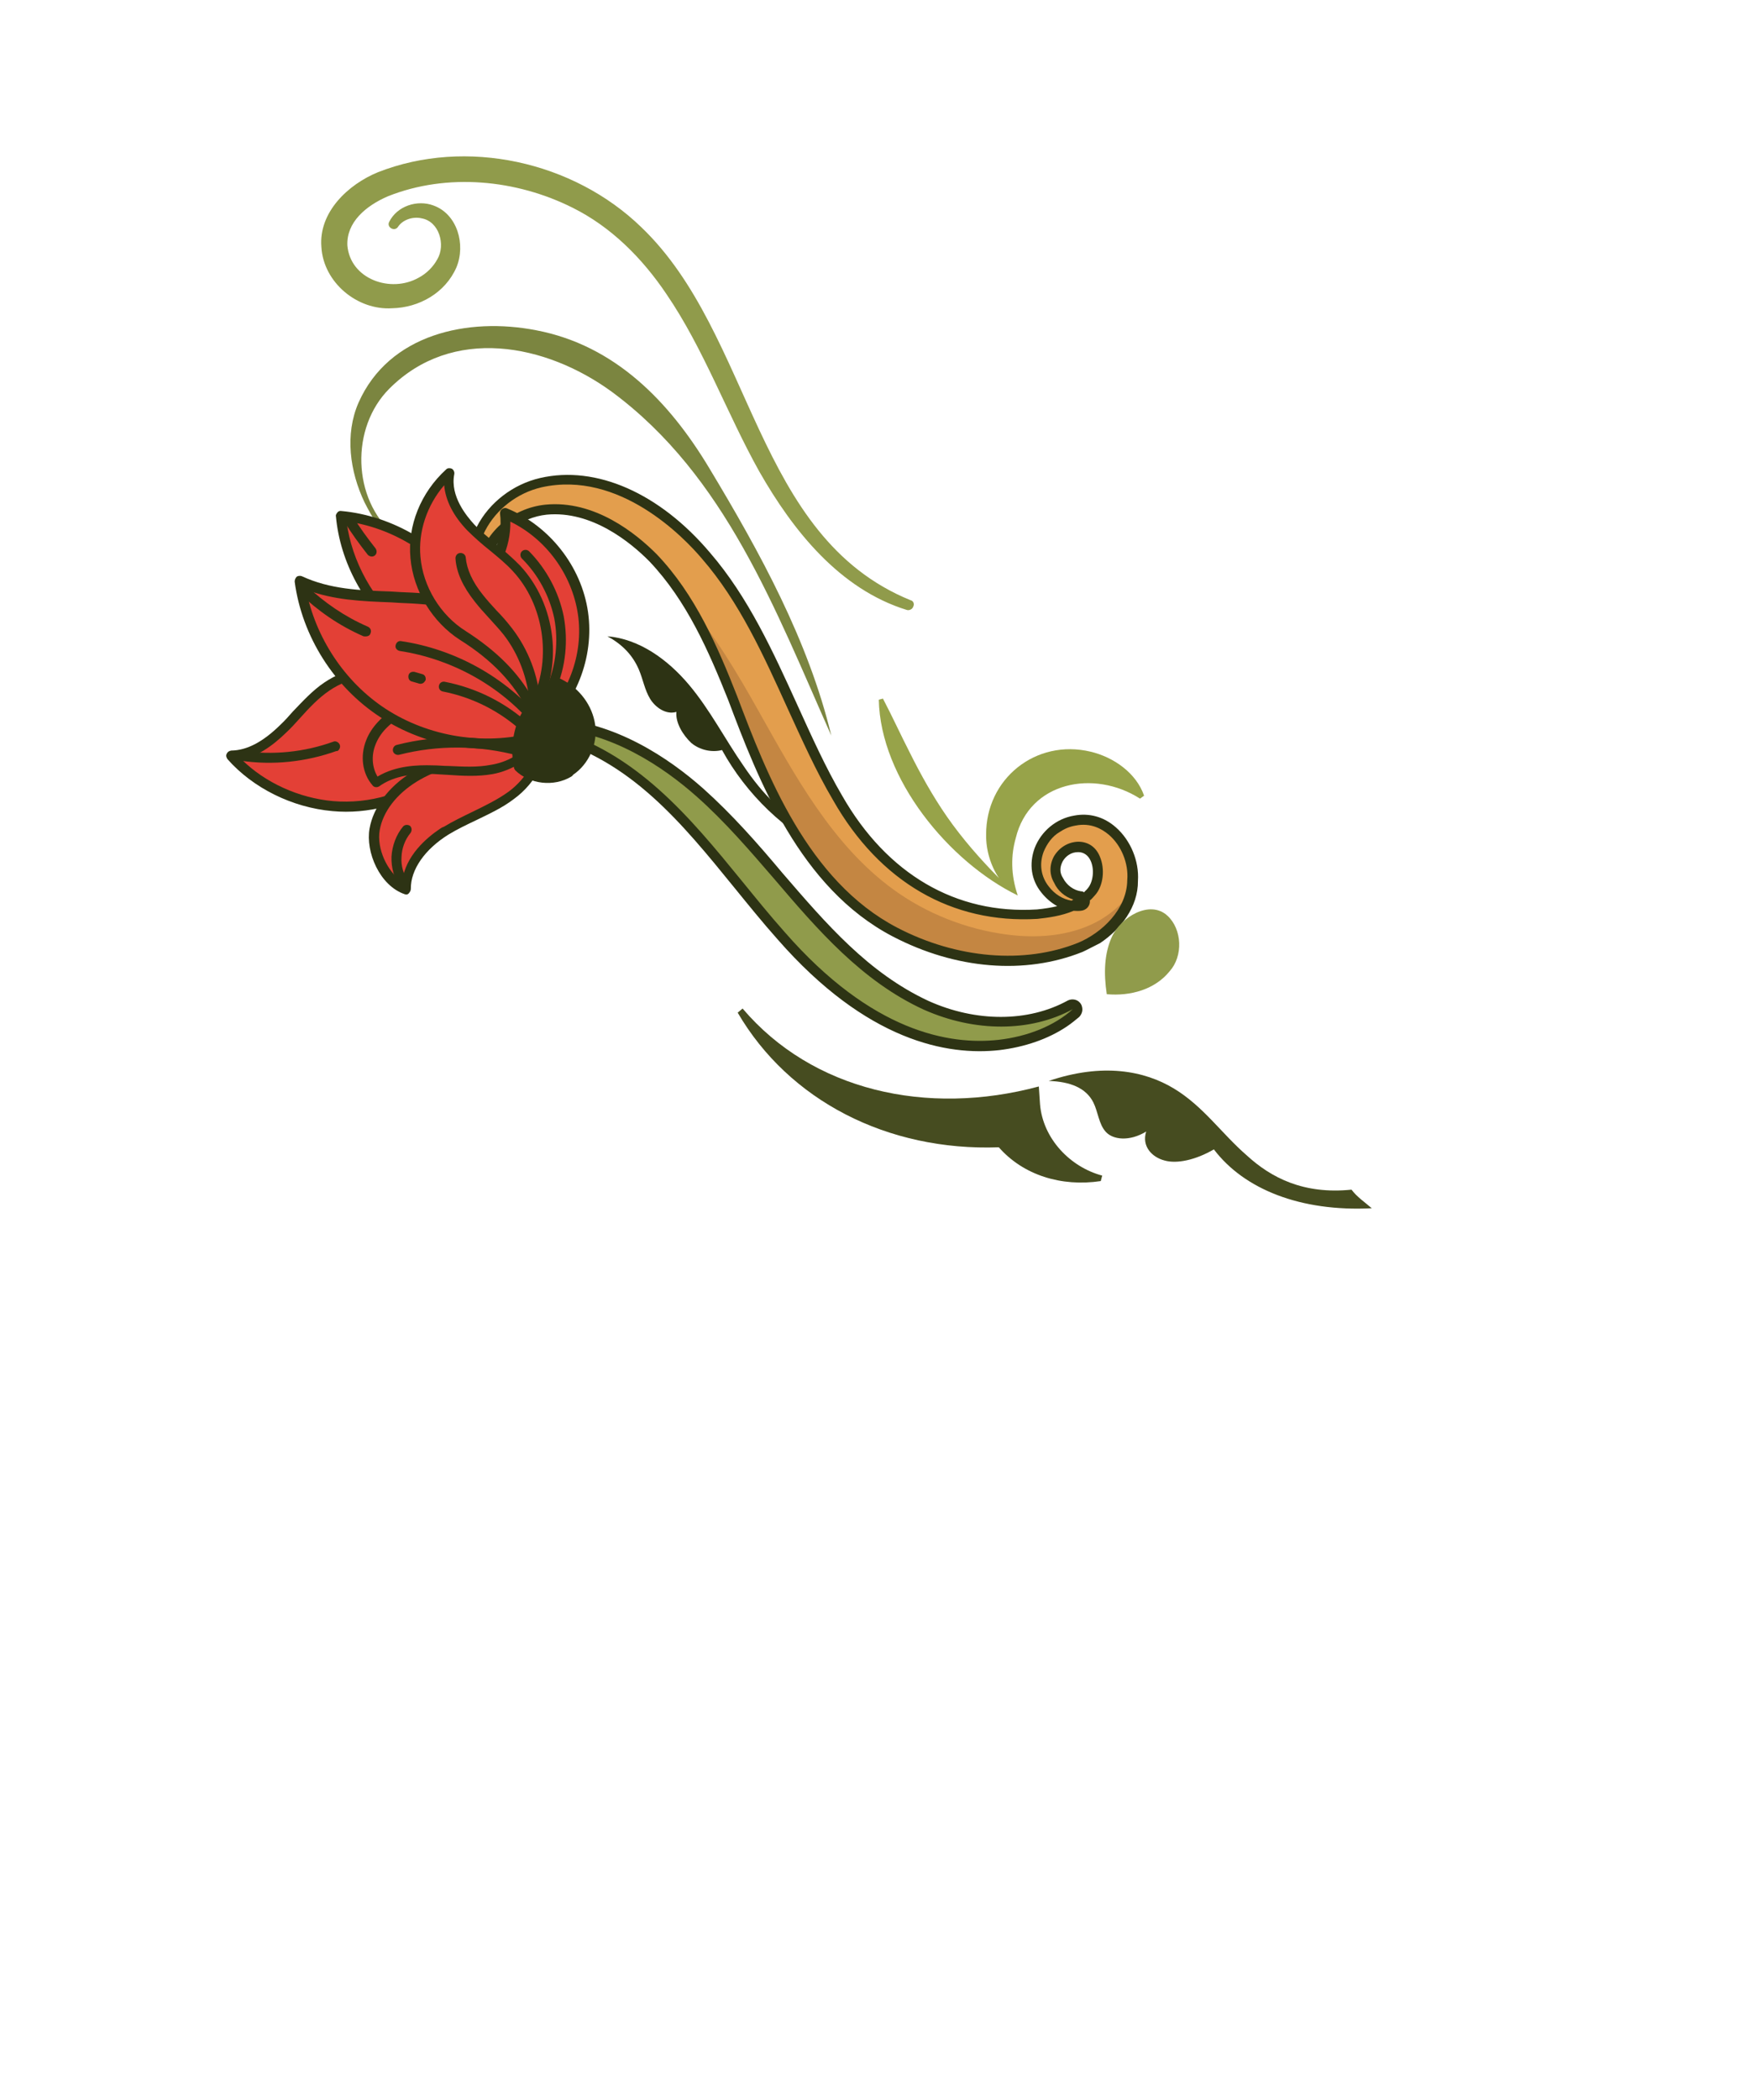 <?xml version="1.0" encoding="UTF-8"?> <svg xmlns="http://www.w3.org/2000/svg" width="614" height="734" viewBox="0 0 614 734" fill="none"><path d="M192.478 256.529C229.255 266.617 248.742 299.959 273.206 327.205C292.105 348.693 319.112 368.737 349.416 365.444C359.226 364.331 369.122 360.838 376.332 354.295C377.107 353.563 377.053 352.542 376.564 351.816C375.93 351.187 375.2 351.044 374.376 351.388C358.72 359.815 339.765 358.636 323.991 351.515C290.397 336.117 272.411 301.554 244.851 277.237C230.656 264.618 212.534 254.01 193.143 253.124C190.907 252.94 190.435 256.003 192.478 256.529Z" fill="#909B4B"></path><path d="M349.468 367.089C331.402 369.113 303.101 364.089 271.846 328.322C266.67 322.514 261.589 316.22 256.703 310.217C238.187 287.415 220.551 265.92 192.044 258.079C190.244 257.601 189.168 256.002 189.5 254.3C189.735 252.453 191.236 251.232 193.131 251.223C214.902 252.195 233.86 264.987 245.909 275.671C256.007 284.712 264.992 294.924 273.589 305.186C289.023 323.095 303.626 340.084 324.563 349.854C341.262 357.408 359.579 357.327 373.296 349.783C374.702 349.048 376.549 349.283 377.575 350.493C378.209 351.122 378.505 352.189 378.461 353.064C378.416 353.939 377.983 354.864 377.354 355.499C375.999 356.622 374.643 357.746 373.045 358.822C366.505 363.224 358.257 366.03 349.468 367.089ZM192.952 254.722C222.53 262.899 241.289 285.749 259.414 307.97C264.3 313.973 269.283 320.122 274.459 325.929C304.787 360.632 331.871 365.419 349.16 363.495C359.358 362.332 368.671 358.598 375.107 352.788C360.275 360.871 340.84 360.86 323.07 352.971C301.404 343.058 285.873 325.004 270.878 307.433C262.234 297.414 253.393 287.104 243.491 278.354C231.979 268.153 213.703 255.747 192.952 254.722C192.806 254.82 192.806 254.82 192.952 254.722Z" fill="#2D3314"></path><path d="M472.562 415.869C455.791 417.593 444.433 411.695 435.913 403.865C427.12 396.242 420.787 386.754 410.46 380.514C400.133 374.274 385.539 371.488 366.697 377.86C374.201 378.107 379.73 380.29 382.297 385.379C383.973 388.724 384.177 392.967 386.673 395.691C389.169 398.415 394.883 399.139 400.773 395.553C399.125 400.76 402.847 404.533 407.15 405.667C411.559 406.941 418.172 405.445 424.441 401.791C435.025 415.75 454.778 423.637 479.644 422.371C477.086 420.134 474.573 418.522 472.562 415.869Z" fill="#464C20"></path><path d="M284.991 290.129C274.429 286.047 266.324 277.142 259.965 267.696C253.461 258.348 248.266 248.119 240.89 239.357C233.514 230.596 223.57 223.352 212.391 222.43C217.407 225.177 221.116 228.804 223.375 234.042C224.848 237.485 225.398 241.127 227.307 244.276C229.216 247.426 233.017 249.936 236.511 248.851C236.139 252.691 238.831 257.004 241.709 259.712C244.636 262.177 248.867 263.13 252.458 262.191C260.933 277.604 274.499 290.856 290.469 298.268C288.512 295.361 286.802 293.134 284.991 290.129Z" fill="#2D3314"></path><path d="M318.356 209.81C263.644 187.508 263.525 117.056 224.293 79.478C200.528 56.408 163.03 48.072 132.133 60.211C121.706 64.484 111.351 74.199 112.377 86.39C113.113 98.777 124.963 108.539 137.106 107.756C146.483 107.568 155.692 102.426 159.588 93.468C162.905 85.534 159.942 74.857 151.571 71.834C145.926 69.721 138.794 71.988 136.049 77.636C135.183 79.486 137.911 81.029 139.118 79.372C140.758 76.789 144.397 75.607 147.413 76.322C153.637 77.412 155.812 85.662 152.967 90.534C151.569 93.164 149.199 95.604 146.388 97.074C136.598 102.608 122.436 97.569 121.46 85.767C121.133 77.751 127.813 71.988 135.669 68.6C156.331 60.394 180.489 62.716 200.26 72.637C213.603 79.283 224.486 90.118 232.997 102.762C246.055 121.847 254.124 144.502 265.536 164.907C277.288 185.504 293.608 205.984 317.06 213.216C317.887 213.504 319.002 212.965 319.29 212.138C319.868 211.115 319.329 210 318.356 209.81Z" fill="#909B4B"></path><path d="M168.892 197.647C170.641 186.756 180.568 179.229 190.767 178.066C205.045 176.691 218.444 184.988 228.254 194.856C241.337 208.646 248.847 225.764 256.167 243.855C267.574 273.977 282.066 309.624 312.893 325.618C332.569 336.026 356.781 339.368 377.733 330.966C386.802 327.184 395.896 318.106 395.946 307.514C396.821 296.578 388.02 284.13 375.932 286.565C364.814 288.558 358.216 301.657 365.544 310.662C368.476 314.39 373.152 316.944 377.912 316.486C379.854 316.234 380.036 313.367 377.945 313.085C374.493 312.663 371.665 310.343 370.195 307.531C367.062 302.249 371.6 295.816 377.042 295.743C384.719 295.854 385.594 306.88 381.534 311.514C377.233 316.732 370.195 318.512 362.618 319.178C331.725 320.967 307.747 304.797 292.909 278.674C277.193 251.875 268.103 218.293 246.859 193.948C232.89 177.587 211.448 163.301 189.12 168.405C180.238 170.582 172.296 176.351 168.154 184.629C166.13 188.525 165.228 193.145 165.636 197.516C165.689 198.536 166.567 199.213 167.489 199.014C168.219 199.157 168.847 198.522 168.892 197.647Z" fill="#E39E4D"></path><path d="M240.181 210.69C249.949 222.064 257.831 235.342 265.226 248.525C278.058 271.353 291.04 295.346 312.245 310.849C323.847 319.3 337.67 324.777 351.817 326.658C362.513 328.116 373.782 327.289 383.332 322.339C387.985 319.84 392.197 316.372 395.19 312.034C393.236 320.74 385.397 327.917 377.588 331.062C356.636 339.464 332.424 336.122 312.748 325.714C281.823 309.575 267.429 274.073 256.023 243.95C251.5 232.212 246.64 220.913 240.181 210.69Z" fill="#C48642"></path><path d="M378.519 332.76C358.391 340.818 334.283 338.884 312.173 327.37C279.64 310.412 265.089 272.481 254.617 244.687C247.836 227.711 240.178 210.06 227.095 196.27C220.457 189.546 206.851 178.431 191.164 179.91C182.276 180.824 172.539 187.379 170.838 198.027C170.65 199.631 169.393 200.9 167.741 200.956C165.799 201.208 164.189 199.757 163.937 197.815C163.577 193.2 164.527 188.337 166.743 184.1C171.03 175.724 179.358 169.274 188.872 167.093C208.433 162.585 230.632 172.349 248.265 193.212C261.647 208.701 270.382 227.951 278.772 246.377C283.63 257.045 288.636 268.246 294.511 278.229C310.132 305.515 334.246 319.692 362.613 317.914C365.187 317.66 367.663 317.26 369.653 316.765C367.608 315.608 365.657 313.965 364.142 312.028C360.576 307.671 359.773 302.087 361.741 296.539C364.046 290.553 369.323 286.156 375.586 285.108C380.829 284.113 385.985 285.499 390.181 289.222C395.351 293.766 398.347 301.041 397.892 307.894C397.982 317.125 391.797 324.878 384.676 329.671C382.446 330.75 380.459 331.876 378.519 332.76ZM364.904 297.788C363.32 302.023 363.971 306.441 366.707 309.879C368.711 312.542 371.635 314.376 374.698 314.848C374.843 314.75 375.134 314.554 375.279 314.456C372.311 313.498 369.824 311.371 368.597 308.607C366.883 305.748 366.917 302.347 368.507 299.376C370.388 296.209 373.538 294.3 377.084 294.236C380.485 294.269 383.166 296.055 384.541 299.353C386.456 303.766 385.802 309.697 382.901 312.916C382.272 313.551 381.741 314.331 381.014 314.82C381.014 314.82 381.014 314.82 381.112 314.965C381.121 316.86 379.718 318.227 377.92 318.38C377.144 318.481 376.269 318.436 375.394 318.392C371.126 320.208 366.465 320.812 362.725 321.217C332.851 322.954 307.569 308.296 291.311 279.75C285.338 269.622 280.332 258.42 275.377 247.607C267.084 229.326 258.545 210.366 245.457 195.314C239.204 187.908 216.554 164.298 189.372 170.346C180.781 172.328 173.47 178.094 169.616 185.545C167.785 189.1 166.833 193.332 167.19 197.314C168.94 186.423 178.861 177.633 190.711 176.414C207.952 174.734 222.435 186.525 229.61 193.732C243.132 207.86 250.938 226.046 257.769 243.41C268.094 270.67 282.399 307.922 313.665 324.254C334.509 335.142 358.229 337.126 376.998 329.56C385.243 326.122 394.049 317.871 394.15 307.667C394.658 301.835 392.104 295.529 387.665 291.759C385.276 289.778 381.427 287.511 376.039 288.604C373.951 288.954 372.157 289.739 370.413 290.913C367.99 292.333 366.106 294.868 364.904 297.788ZM371.576 301.111C370.564 303.059 370.427 305.052 371.699 306.941C372.973 309.462 375.411 311.2 377.987 311.578C378.376 311.527 378.717 311.72 379.058 311.913C379.396 311.474 379.832 311.181 380.17 310.742C382.249 308.498 382.764 303.928 381.341 300.873C380.458 298.934 378.898 297.872 377.003 297.88C375.74 297.886 374.672 298.182 373.655 298.867C372.928 299.356 372.154 300.088 371.576 301.111Z" fill="#2D3314"></path><path d="M386.991 347.542C385.89 340.259 386.102 333.358 388.749 327.564C391.876 320.602 402.052 314.386 408.248 320.141C413.371 324.928 413.704 334.207 409.014 339.475C403.844 345.912 395.303 348.282 386.991 347.542Z" fill="#909B4B"></path><path d="M290.674 257.159C270.944 212.789 253.634 166.367 214.05 137.05C190.75 120.003 158.12 113.88 136.159 135.842C122.518 149.459 123.066 174.431 137.893 187.046C138.429 187.53 138.773 188.354 138.388 189.036C138.1 189.863 137.275 190.207 136.546 190.065C133.125 185.61 130.042 180.716 127.493 175.674C122.294 164.814 120.536 151.849 125.346 140.798C135.976 116.748 163.645 110.794 187.474 115.45C215.095 120.72 234.084 140.46 247.986 163.623C265.804 193.231 282.655 223.912 290.674 257.159Z" fill="#7B8540"></path><path d="M163.739 207.245C154.052 192.226 137.098 182.098 119.258 180.38C120.592 196.165 129.016 211.189 141.45 221.192C150.531 219.937 161.008 216.051 165.93 208.304C165.589 208.111 163.934 207.536 163.739 207.245Z" fill="#E34036"></path><path d="M141.606 222.99C141.218 223.04 140.732 222.945 140.293 222.607C127.42 212.267 118.895 196.465 117.464 180.535C117.316 180.001 117.654 179.562 117.992 179.123C118.33 178.684 118.864 178.536 119.35 178.631C137.578 180.299 154.97 190.765 164.999 205.977C165.242 206.025 165.34 206.17 165.583 206.218C166.265 206.603 166.751 206.698 167.19 207.036C167.824 207.665 167.78 208.54 167.394 209.222C165.561 212.145 163.093 214.44 160.332 216.299C153.356 220.994 144.714 222.588 141.606 222.99ZM162.19 208.079C153.14 194.32 137.645 184.478 121.164 182.267C122.975 196.252 130.519 209.969 141.833 219.248C149.359 218.194 158.333 214.899 163.165 208.901C162.824 208.708 162.483 208.515 162.19 208.079Z" fill="#2D3314"></path><path d="M158.774 248.809C154.078 241.834 146.622 236.717 138.355 235.101C130.087 233.486 121.301 235.177 114.325 239.873C108.512 243.786 104.116 249.49 99.085 254.566C94.102 259.398 87.903 263.993 80.81 264.122C89.6 274.043 103.088 280.591 116.358 281.795C129.628 282.999 143.166 278.955 153.721 270.794C158.162 264.215 163.176 255.349 158.774 248.809Z" fill="#E34036"></path><path d="M116.266 283.542C102.121 282.293 88.438 275.455 79.55 265.388C79.159 264.807 78.913 264.128 79.298 263.446C79.539 262.862 80.12 262.47 80.897 262.37C86.339 262.297 91.962 259.357 98.057 253.353C99.605 251.889 101.056 250.279 102.361 248.767C105.843 245.156 109.228 241.399 113.442 238.563C120.854 233.574 130.175 231.734 138.928 233.445C147.681 235.155 155.479 240.465 160.468 247.876C165.848 255.869 158.512 266.932 155.326 271.61C155.181 271.708 155.133 271.951 154.988 272.049C153.923 272.977 152.906 273.662 151.743 274.444C141.327 281.244 128.661 284.702 116.266 283.542ZM157.318 249.785C152.818 243.1 145.898 238.467 138.02 236.801C130.239 235.281 121.841 236.922 115.301 241.324C111.377 243.965 108.185 247.38 104.801 251.137C103.35 252.747 101.9 254.356 100.352 255.821C94.885 261.19 89.701 264.468 84.458 265.464C92.706 273.638 104.536 278.979 116.445 280.043C129.228 281.152 142.233 277.256 152.352 269.388C156.746 263.052 160.938 255.163 157.318 249.785Z" fill="#2D3314"></path><path d="M188.493 255.633C191.056 263.833 185.654 272.749 178.826 277.978C171.999 283.207 163.508 285.966 156.046 290.567C148.729 295.069 141.863 302.437 142.193 311.084C134.747 308.493 129.646 297.778 131.021 290.095C132.396 282.412 138.1 275.827 144.836 271.716C151.571 267.604 159.287 265.578 166.906 263.406C173.555 261.676 181.844 257.363 188.493 255.633Z" fill="#E34036"></path><path d="M141.519 312.591C132.76 309.618 127.751 297.785 129.221 289.615C130.549 282.176 135.861 275.01 143.905 270.018C150.931 265.711 158.793 263.586 166.509 261.56C169.712 260.671 173.544 259.148 177.085 257.82C180.771 256.395 184.603 254.872 188.096 253.787C189.018 253.589 189.943 254.022 190.142 254.944C193.001 264.212 187.068 273.907 179.852 279.187C175.688 282.412 170.984 284.522 166.378 286.778C163.178 288.298 159.978 289.819 156.829 291.728C148.495 296.915 143.57 304.031 143.649 310.736C143.652 311.367 143.313 311.806 142.975 312.245C142.637 312.684 142.103 312.832 141.519 312.591ZM155.213 289.014C158.363 287.105 161.708 285.487 165.054 283.868C169.659 281.613 173.974 279.553 177.946 276.668C183.709 272.367 188.68 265.008 187.434 257.823C184.619 258.661 181.467 259.939 178.46 261.118C174.773 262.544 170.942 264.067 167.448 265.151C160.12 267.127 152.404 269.154 145.814 273.167C138.642 277.572 133.908 283.715 132.771 290.183C131.633 296.65 135.46 304.844 140.625 308.125C141.751 299.131 149.157 292.879 153.807 289.749C154.243 289.455 154.679 289.162 155.213 289.014Z" fill="#2D3314"></path><path d="M187.419 255.289C199.523 245.663 205.962 229.503 203.659 214.16C201.453 198.962 190.654 185.114 176.391 179.298C177.649 189.01 173.225 199.379 165.674 205.729C166.345 214.569 167.603 224.281 170.119 232.724C172.634 241.167 180.351 250.122 187.419 255.289Z" fill="#E34036"></path><path d="M186.503 256.751C179.532 251.729 171.231 242.534 168.517 233.169C165.753 223.415 164.54 212.828 164.023 205.785C164.02 205.154 164.115 204.667 164.696 204.276C171.957 198.122 175.995 188.435 174.838 179.5C174.835 178.868 175.075 178.284 175.511 177.99C176.093 177.599 176.626 177.451 177.211 177.691C192.057 183.747 203.295 197.934 205.601 213.909C207.908 229.884 201.228 246.628 188.688 256.547L188.543 256.645C187.816 257.134 187.039 257.235 186.503 256.751ZM167.67 206.498C168.089 213.395 169.202 223.205 171.963 232.327C174.331 240.237 181.413 248.562 187.458 253.151C198.495 243.822 204.21 228.783 202.058 214.605C199.955 200.815 191.009 188.465 178.446 182.35C178.631 191.095 174.542 200.394 167.67 206.498Z" fill="#2D3314"></path><path d="M187.911 257.275C185.51 263.748 178.579 267.569 171.782 268.765C164.985 269.961 157.984 268.972 151.181 268.905C144.281 268.693 137.045 269.551 131.475 273.512C128.3 269.736 127.643 264.054 129.566 259.381C131.343 254.806 135.214 251.145 139.577 248.842C143.939 246.538 148.842 245.351 153.696 244.406C166.611 242.259 179.945 247.01 187.911 257.275Z" fill="#E34036"></path><path d="M172.183 270.611C167.085 271.509 161.837 271.241 156.733 270.875C154.984 270.785 152.991 270.648 151.242 270.559C142.835 270.305 136.865 271.789 132.603 274.869C131.876 275.358 130.759 275.266 130.269 274.539C126.656 270.425 125.851 264.21 128.061 258.71C129.838 254.134 133.804 249.987 138.893 247.195C143.837 244.5 149.371 243.309 153.547 242.611C166.995 240.316 181.109 245.598 189.27 256.153C189.564 256.589 189.81 257.268 189.569 257.853C188.225 261.503 185.662 264.284 182.611 266.338C179.268 268.588 175.582 270.013 172.183 270.611ZM154.097 246.252C150.165 246.999 144.922 247.994 140.512 250.54C136.004 252.941 132.812 256.356 131.275 260.347C129.786 264.095 130.096 268.321 132.005 271.471C138.304 267.653 145.931 267.376 151.325 267.546C153.22 267.538 155.068 267.772 156.963 267.764C161.968 267.985 166.828 268.303 171.683 267.358C177.024 266.509 183.424 263.468 186.023 257.917C178.401 248.476 165.992 244.159 154.097 246.252Z" fill="#2D3314"></path><path d="M187.867 257.525C169.815 262.707 149.734 259.541 133.946 249.262C118.158 238.983 107.391 221.734 104.831 203.185C115.932 208.383 127.545 208.38 139.694 208.86C151.843 209.34 164.724 210.595 174.716 217.596C186.949 226.044 192.615 243.559 187.867 257.525Z" fill="#E34036"></path><path d="M188.409 259.27C169.969 264.502 149.256 261.339 133.029 250.722C116.9 240.25 105.597 222.517 103.034 203.336C103.031 202.705 103.271 202.121 103.755 201.584C104.191 201.291 104.968 201.19 105.552 201.43C115.387 206.002 125.787 206.393 136.818 206.782L139.685 206.963C151.591 207.396 165.006 208.502 175.68 215.889C188.548 224.966 194.507 242.917 189.569 257.856C189.376 258.196 189.183 258.537 188.892 258.733C188.699 259.074 188.554 259.172 188.409 259.27ZM134.863 247.798C149.871 257.546 169.077 260.668 186.5 256.12C190.328 242.984 185.009 226.925 173.799 219.055C163.905 212.2 150.976 211.189 139.702 210.753L136.835 210.571C126.435 210.18 116.667 209.787 107.031 206.137C110.312 222.934 120.536 238.436 134.863 247.798Z" fill="#2D3314"></path><path d="M186.318 248.002C195.141 232.56 192.569 211.484 180.462 198.517C175.677 193.291 169.489 189.431 164.559 184.303C159.628 179.174 155.808 172.243 157.04 165.29C149.008 172.808 144.198 183.859 145.073 194.884C146.094 205.812 152.262 216.231 161.569 222.215C172.288 228.726 180.681 236.803 186.318 248.002Z" fill="#E34036"></path><path d="M186.228 249.753C185.596 249.756 184.914 249.37 184.766 248.836C179.766 238.898 172.247 230.866 160.895 223.726C151.247 217.549 144.542 206.647 143.519 195.088C142.448 183.771 147.109 172.187 156.013 164.081C156.497 163.545 157.372 163.59 157.956 163.83C158.638 164.216 158.981 165.04 158.839 165.77C157.319 173.55 163.278 180.52 165.768 183.279C168.062 185.747 170.695 187.776 173.28 190.048C176.109 192.367 179.035 194.832 181.769 197.638C194.51 211.235 197.085 232.942 187.731 249.163C187.684 249.407 187.393 249.602 187.248 249.7C187.005 249.653 186.616 249.703 186.228 249.753ZM147.015 194.635C147.887 205.029 154.005 215.059 162.776 220.559C173.544 227.459 181.157 235.005 186.3 244.214C192.893 229.851 190.089 211.254 179.348 199.69C176.956 197.077 174.127 194.757 171.299 192.437C168.568 190.263 165.983 187.991 163.445 185.476C158.613 180.493 155.77 175.015 155.309 169.624C149.267 176.647 146.199 185.893 147.015 194.635Z" fill="#2D3314"></path><path d="M181.407 267.995C185.848 272.396 193.383 273.237 198.81 270.006C204.238 266.775 207.172 260.155 206.269 253.794C205.464 247.578 201.115 242.058 195.369 239.168C190.375 241.474 185.635 246.354 183.178 251.175C180.918 256.287 180.216 262.461 181.407 267.995Z" fill="#2D3314"></path><path d="M199.785 271.456C193.631 275.176 185.123 274.145 180.146 269.26C179.95 268.969 179.754 268.678 179.704 268.29C178.463 262.368 179.259 255.708 181.811 250.4C184.653 244.897 189.538 239.919 194.823 237.418C195.259 237.124 195.891 237.122 196.33 237.46C202.66 240.59 207.157 246.643 208.11 253.393C209.063 260.142 205.791 267.202 200.414 270.821C200.221 271.162 199.93 271.358 199.785 271.456ZM185.025 252.038C182.761 256.518 182.057 262.06 183.1 267.06C186.954 270.59 193.418 271.096 197.974 268.451C202.675 265.71 205.369 259.673 204.712 253.991C203.96 248.795 200.536 243.709 195.617 241.107C191.254 243.41 187.191 247.412 185.025 252.038Z" fill="#2D3314"></path><path d="M129.013 222.166C129.304 221.971 129.496 221.63 129.544 221.387C129.977 220.462 129.535 219.492 128.61 219.059C120.578 215.596 113.462 210.672 107.168 204.772C106.534 204.143 105.416 204.051 104.642 204.783C104.013 205.418 103.921 206.536 104.653 207.31C111.24 213.646 118.697 218.763 127.07 222.418C127.8 222.561 128.577 222.46 129.013 222.166Z" fill="#2D3314"></path><path d="M188.583 253.881L188.728 253.783C189.357 253.149 189.449 252.031 188.96 251.304C176.797 236.685 159.019 226.901 140.251 224.118C139.279 223.928 138.505 224.66 138.315 225.633C138.125 226.605 138.857 227.379 139.829 227.569C157.722 230.308 174.72 239.561 186.395 253.454C186.739 254.278 187.856 254.37 188.583 253.881Z" fill="#2D3314"></path><path d="M188.064 246.834C188.5 246.541 188.885 245.859 188.882 245.227C188.161 235.999 184.72 227.122 179.198 219.859C177.389 217.486 175.534 215.357 173.532 213.325C171.97 211.631 170.31 209.792 168.893 208.001C165.131 203.353 163.216 198.94 162.858 194.957C162.805 193.937 161.928 193.261 160.908 193.314C159.888 193.367 159.211 194.245 159.264 195.265C159.577 200.122 161.883 205.117 166.037 210.346C167.551 212.282 169.212 214.121 170.774 215.815C172.532 217.799 174.631 219.976 176.244 222.058C181.375 228.741 184.522 237.181 185.143 245.633C185.196 246.653 186.074 247.329 187.094 247.276C187.53 246.982 187.773 247.03 188.064 246.834Z" fill="#2D3314"></path><path d="M193.819 241.898C194.11 241.703 194.303 241.362 194.35 241.119C197.813 233.086 198.696 224.045 197.103 215.403C195.364 206.86 191.004 198.814 185 192.718C184.366 192.089 183.248 191.997 182.474 192.729C181.845 193.364 181.753 194.482 182.485 195.256C188.195 200.915 192.164 208.38 193.802 216.147C195.294 224.012 194.409 232.421 191.332 239.772C190.899 240.697 191.34 241.667 192.265 242.1C192.85 242.34 193.383 242.192 193.819 241.898Z" fill="#2D3314"></path><path d="M182.693 263.955C182.984 263.759 183.322 263.32 183.515 262.979C183.705 262.007 183.264 261.037 182.291 260.847C168.037 256.926 152.926 256.751 138.706 260.409C137.783 260.608 137.205 261.631 137.403 262.553C137.602 263.475 138.625 264.054 139.547 263.855C153.233 260.345 167.713 260.523 181.383 264.204C181.724 264.396 182.257 264.248 182.693 263.955Z" fill="#2D3314"></path><path d="M142.385 310.735C143.257 310.148 143.349 309.03 142.86 308.304C141.099 305.688 140.162 302.728 140.392 299.618C140.475 296.605 141.579 293.539 143.561 291.149C144.092 290.369 144.039 289.349 143.404 288.72C142.624 288.189 141.604 288.243 140.975 288.877C138.51 291.803 137.119 295.697 136.892 299.439C136.764 303.326 137.801 307.063 139.953 310.26C140.442 310.987 141.658 311.224 142.385 310.735Z" fill="#2D3314"></path><path d="M185.138 255.978C185.283 255.88 185.429 255.782 185.429 255.782C186.057 255.148 186.052 253.885 185.272 253.354C176.929 245.665 166.703 240.512 155.518 238.327C154.545 238.137 153.673 238.724 153.483 239.696C153.293 240.669 153.88 241.541 154.853 241.731C165.308 243.774 174.951 248.687 182.757 255.891C183.682 256.325 184.557 256.369 185.138 255.978Z" fill="#2D3314"></path><path d="M147.993 238.753C148.284 238.557 148.622 238.118 148.815 237.777C149.005 236.805 148.563 235.835 147.59 235.645L144.963 234.879C143.991 234.689 143.021 235.131 142.831 236.103C142.641 237.076 143.082 238.046 144.055 238.236L146.682 239.001C147.169 239.096 147.702 238.948 147.993 238.753Z" fill="#2D3314"></path><path d="M118.119 262.452C118.7 262.061 119.133 261.135 118.789 260.311C118.445 259.487 117.423 258.908 116.598 259.252C106.411 262.941 95.338 264.059 84.544 262.456C83.572 262.266 82.798 262.998 82.608 263.97C82.418 264.943 83.15 265.717 84.123 265.907C95.402 267.606 107.009 266.34 117.73 262.502C117.828 262.647 117.973 262.55 118.119 262.452Z" fill="#2D3314"></path><path d="M130.935 194.272C131.807 193.685 131.899 192.567 131.312 191.695C128.478 188.112 125.789 184.431 123.391 180.555C122.804 179.683 121.831 179.493 120.96 180.08C120.233 180.569 119.898 181.64 120.484 182.512C122.883 186.388 125.669 190.214 128.601 193.942C129.235 194.571 130.208 194.761 130.935 194.272Z" fill="#2D3314"></path><path d="M308.728 244.206C312.096 250.636 314.976 256.988 318.138 263.135C321.944 270.763 326.238 278.469 331.139 285.519C336.554 293.278 342.717 300.277 349.305 306.968C346.36 302.612 344.729 297.085 344.811 291.83C344.662 272.24 362.192 258.217 381.288 262.755C389.388 264.669 397.291 270.189 400.04 278.151L398.622 279.18C382.455 268.836 359.924 273.284 355.166 292.973C353.46 298.973 353.389 305.735 355.868 313.028C331.768 301.297 307.8 272.154 307.285 244.604L308.728 244.206Z" fill="#97A349"></path><path d="M385.39 410.957L384.895 412.87C371.055 414.947 357.762 410.767 349.247 401.062C310.274 402.473 275.849 384.7 257.937 353.992L259.65 352.547C283.977 381.194 324.002 390.349 363.236 379.799L363.653 386.012C364.643 397.989 374.11 407.932 385.39 410.957Z" fill="#464C20"></path></svg> 
